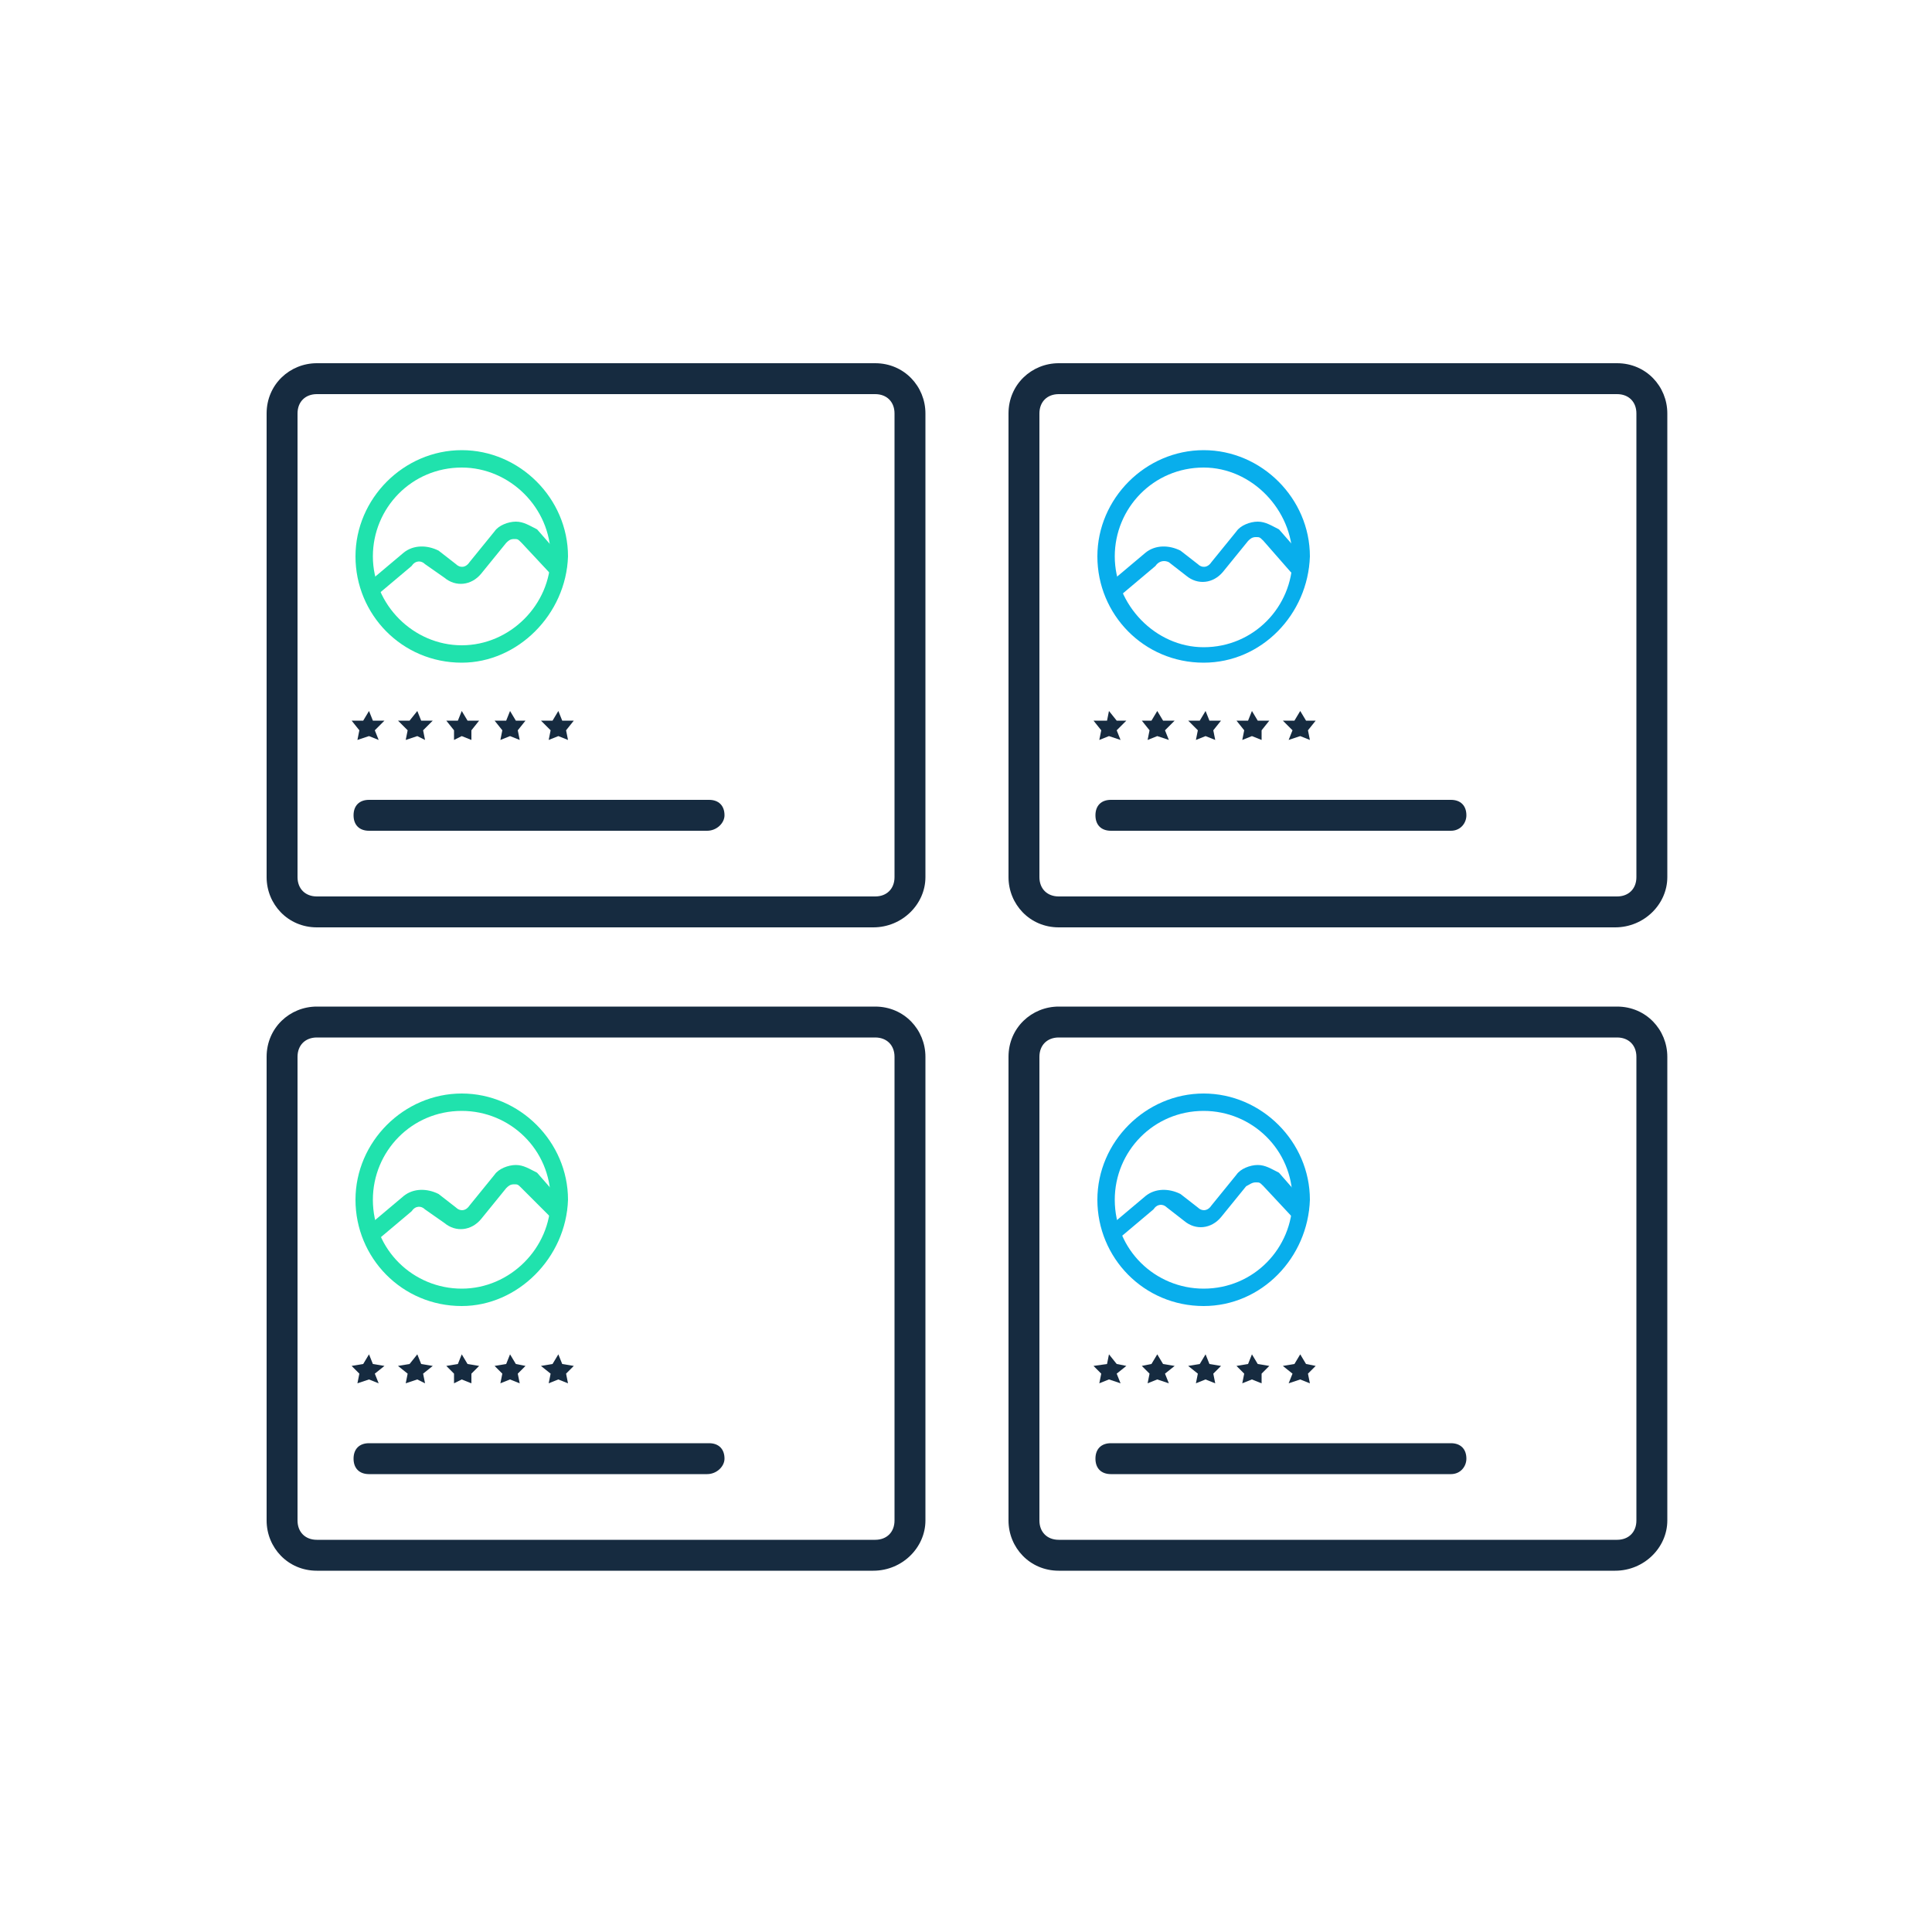 <?xml version="1.0" encoding="utf-8"?>
<!-- Generator: Adobe Illustrator 26.0.0, SVG Export Plug-In . SVG Version: 6.00 Build 0)  -->
<svg version="1.1" id="Layer_1" xmlns="http://www.w3.org/2000/svg" xmlns:xlink="http://www.w3.org/1999/xlink" x="0px" y="0px"
	 viewBox="0 0 100 100" style="enable-background:new 0 0 100 100;" xml:space="preserve">
<style type="text/css">
	.st0{fill:#162B40;}
	.st1{fill:#20E2AD;}
	.st2{fill:#08AEEC;}
</style>
<g>
	<g>
		<g>
			<g>
				<polygon class="st0" points="19.3,37.3 19.1,36.8 18.8,37.3 18.2,37.3 18.6,37.8 18.5,38.3 19.1,38.1 19.6,38.3 19.4,37.8 
					19.9,37.3 				"/>
			</g>
		</g>
		<g>
			<g>
				<polygon class="st0" points="21.8,37.3 21.6,36.8 21.2,37.3 20.6,37.3 21.1,37.8 21,38.3 21.6,38.1 22,38.3 21.9,37.8 
					22.4,37.3 				"/>
			</g>
		</g>
		<g>
			<g>
				<polygon class="st0" points="24.2,37.3 23.9,36.8 23.7,37.3 23.1,37.3 23.5,37.8 23.5,38.3 23.9,38.1 24.4,38.3 24.4,37.8 
					24.8,37.3 				"/>
			</g>
		</g>
		<g>
			<g>
				<polygon class="st0" points="27.2,37.3 26.7,37.3 26.4,36.8 26.2,37.3 25.6,37.3 26,37.8 25.9,38.3 26.4,38.1 26.9,38.3 
					26.8,37.8 				"/>
			</g>
		</g>
	</g>
	<g>
		<g>
			<polygon class="st0" points="29.7,37.3 29.1,37.3 28.9,36.8 28.6,37.3 28,37.3 28.5,37.8 28.4,38.3 28.9,38.1 29.4,38.3 
				29.3,37.8 			"/>
		</g>
	</g>
	<g>
		<g>
			<g>
				<path class="st1" d="M23.9,34.3c-3.1,0-5.5-2.5-5.5-5.5s2.5-5.5,5.5-5.5s5.5,2.5,5.5,5.5C29.3,31.8,26.8,34.3,23.9,34.3z
					 M23.9,24.2c-2.6,0-4.6,2.1-4.6,4.6s2.1,4.6,4.6,4.6s4.6-2.1,4.6-4.6S26.4,24.2,23.9,24.2z"/>
			</g>
		</g>
	</g>
	<g>
		<g>
			<g>
				<path class="st1" d="M19.2,31.1c-0.2,0-0.2-0.1-0.3-0.2c-0.2-0.2-0.2-0.4,0.1-0.7l1.9-1.6c0.5-0.4,1.2-0.4,1.8-0.1l0.9,0.7
					c0.2,0.2,0.5,0.2,0.7-0.1l1.3-1.6c0.2-0.3,0.7-0.5,1.1-0.5s0.7,0.2,1.1,0.4l1.4,1.6c0.2,0.2,0.2,0.4-0.1,0.7
					c-0.2,0.2-0.4,0.2-0.7-0.1L27,28.1c-0.2-0.2-0.2-0.2-0.4-0.2s-0.3,0.1-0.4,0.2l-1.3,1.6c-0.5,0.6-1.3,0.7-1.9,0.2L22,29.2
					c-0.2-0.2-0.5-0.2-0.7,0.1l-1.9,1.6C19.4,31,19.3,31.1,19.2,31.1z"/>
			</g>
		</g>
	</g>
	<g>
		<path class="st0" d="M45.2,48H16.4c-1.5,0-2.6-1.2-2.6-2.6v-24c0-1.5,1.2-2.6,2.6-2.6h28.9c1.5,0,2.6,1.2,2.6,2.6v24
			C47.9,46.8,46.7,48,45.2,48z M16.4,20.4c-0.6,0-1,0.4-1,1v24c0,0.6,0.4,1,1,1h28.9c0.6,0,1-0.4,1-1v-24c0-0.6-0.4-1-1-1
			C45.2,20.4,16.4,20.4,16.4,20.4z"/>
	</g>
	<g>
		<path class="st0" d="M36.6,43H19.1c-0.5,0-0.8-0.3-0.8-0.8c0-0.5,0.3-0.8,0.8-0.8h17.6c0.5,0,0.8,0.3,0.8,0.8
			C37.5,42.6,37.1,43,36.6,43z"/>
	</g>
	<g>
		<g>
			<g>
				<polygon class="st0" points="57.8,37.3 57.4,36.8 57.3,37.3 56.6,37.3 57,37.8 56.9,38.3 57.4,38.1 58,38.3 57.8,37.8 
					58.3,37.3 				"/>
			</g>
		</g>
		<g>
			<g>
				<polygon class="st0" points="60.2,37.3 59.9,36.8 59.6,37.3 59.1,37.3 59.5,37.8 59.4,38.3 59.9,38.1 60.5,38.3 60.3,37.8 
					60.8,37.3 				"/>
			</g>
		</g>
		<g>
			<g>
				<polygon class="st0" points="62.6,37.3 62.4,36.8 62.1,37.3 61.5,37.3 62,37.8 61.9,38.3 62.4,38.1 62.9,38.3 62.8,37.8 
					63.2,37.3 				"/>
			</g>
		</g>
		<g>
			<g>
				<polygon class="st0" points="65.7,37.3 65.1,37.3 64.8,36.8 64.6,37.3 64,37.3 64.4,37.8 64.3,38.3 64.8,38.1 65.3,38.3 
					65.3,37.8 				"/>
			</g>
		</g>
	</g>
	<g>
		<g>
			<polygon class="st0" points="68.1,37.3 67.6,37.3 67.3,36.8 67,37.3 66.4,37.3 66.9,37.8 66.7,38.3 67.3,38.1 67.8,38.3 
				67.7,37.8 			"/>
		</g>
	</g>
	<g>
		<g>
			<g>
				<path class="st2" d="M62.3,34.3c-3.1,0-5.5-2.5-5.5-5.5s2.5-5.5,5.5-5.5s5.5,2.5,5.5,5.5C67.7,31.8,65.3,34.3,62.3,34.3z
					 M62.3,24.2c-2.6,0-4.6,2.1-4.6,4.6s2.1,4.7,4.6,4.7c2.6,0,4.6-2.1,4.6-4.6S64.8,24.2,62.3,24.2z"/>
			</g>
		</g>
	</g>
	<g>
		<g>
			<g>
				<path class="st2" d="M57.6,31.1c-0.2,0-0.2-0.1-0.3-0.2c-0.2-0.2-0.2-0.4,0.1-0.7l1.9-1.6c0.5-0.4,1.2-0.4,1.8-0.1l0.9,0.7
					c0.2,0.2,0.5,0.2,0.7-0.1l1.3-1.6c0.2-0.3,0.7-0.5,1.1-0.5s0.7,0.2,1.1,0.4l1.4,1.6c0.2,0.2,0.2,0.4-0.1,0.7
					c-0.2,0.2-0.4,0.2-0.7-0.1l-1.4-1.6c-0.2-0.2-0.2-0.2-0.4-0.2c-0.2,0-0.3,0.1-0.4,0.2l-1.3,1.6c-0.5,0.6-1.3,0.7-1.9,0.2
					l-0.9-0.7C60.3,29,60,29,59.8,29.3l-1.9,1.6C57.8,31,57.8,31.1,57.6,31.1z"/>
			</g>
		</g>
	</g>
	<g>
		<path class="st0" d="M83.6,48H54.8c-1.5,0-2.6-1.2-2.6-2.6v-24c0-1.5,1.2-2.6,2.6-2.6h28.9c1.5,0,2.6,1.2,2.6,2.6v24
			C86.3,46.8,85.1,48,83.6,48z M54.8,20.4c-0.6,0-1,0.4-1,1v24c0,0.6,0.4,1,1,1h28.9c0.6,0,1-0.4,1-1v-24c0-0.6-0.4-1-1-1
			C83.6,20.4,54.8,20.4,54.8,20.4z"/>
	</g>
	<g>
		<path class="st0" d="M75.1,43H57.5c-0.5,0-0.8-0.3-0.8-0.8c0-0.5,0.3-0.8,0.8-0.8h17.6c0.5,0,0.8,0.3,0.8,0.8
			C75.9,42.6,75.6,43,75.1,43z"/>
	</g>
	<g>
		<g>
			<g>
				<g>
					<polygon class="st0" points="19.3,70.6 19.1,70.1 18.8,70.6 18.2,70.7 18.6,71.1 18.5,71.6 19.1,71.4 19.6,71.6 19.4,71.1 
						19.9,70.7 					"/>
				</g>
			</g>
			<g>
				<g>
					<polygon class="st0" points="21.8,70.6 21.6,70.1 21.2,70.6 20.6,70.7 21.1,71.1 21,71.6 21.6,71.4 22,71.6 21.9,71.1 
						22.4,70.7 					"/>
				</g>
			</g>
			<g>
				<g>
					<polygon class="st0" points="24.2,70.6 23.9,70.1 23.7,70.6 23.1,70.7 23.5,71.1 23.5,71.6 23.9,71.4 24.4,71.6 24.4,71.1 
						24.8,70.7 					"/>
				</g>
			</g>
			<g>
				<g>
					<polygon class="st0" points="27.2,70.7 26.7,70.6 26.4,70.1 26.2,70.6 25.6,70.7 26,71.1 25.9,71.6 26.4,71.4 26.9,71.6 
						26.8,71.1 					"/>
				</g>
			</g>
		</g>
		<g>
			<g>
				<polygon class="st0" points="29.7,70.7 29.1,70.6 28.9,70.1 28.6,70.6 28,70.7 28.5,71.1 28.4,71.6 28.9,71.4 29.4,71.6 
					29.3,71.1 				"/>
			</g>
		</g>
	</g>
	<g>
		<g>
			<g>
				<path class="st1" d="M23.9,67.6c-3.1,0-5.5-2.5-5.5-5.5s2.5-5.5,5.5-5.5s5.5,2.5,5.5,5.5C29.3,65.1,26.8,67.6,23.9,67.6z
					 M23.9,57.5c-2.6,0-4.6,2.1-4.6,4.6c0,2.6,2.1,4.6,4.6,4.6s4.6-2.1,4.6-4.6C28.5,59.5,26.4,57.5,23.9,57.5z"/>
			</g>
		</g>
	</g>
	<g>
		<g>
			<g>
				<path class="st1" d="M19.2,64.4c-0.2,0-0.2-0.1-0.3-0.2c-0.2-0.2-0.2-0.4,0.1-0.7l1.9-1.6c0.5-0.4,1.2-0.4,1.8-0.1l0.9,0.7
					c0.2,0.2,0.5,0.2,0.7-0.1l1.3-1.6c0.2-0.3,0.7-0.5,1.1-0.5s0.7,0.2,1.1,0.4l1.4,1.6c0.2,0.2,0.2,0.4-0.1,0.7
					c-0.2,0.2-0.4,0.2-0.7-0.1L27,61.5c-0.2-0.2-0.2-0.2-0.4-0.2s-0.3,0.1-0.4,0.2l-1.3,1.6c-0.5,0.6-1.3,0.7-1.9,0.2L22,62.6
					c-0.2-0.2-0.5-0.2-0.7,0.1l-1.9,1.6C19.4,64.3,19.3,64.4,19.2,64.4z"/>
			</g>
		</g>
	</g>
	<g>
		<path class="st0" d="M45.2,81.3H16.4c-1.5,0-2.6-1.2-2.6-2.6v-24c0-1.5,1.2-2.6,2.6-2.6h28.9c1.5,0,2.6,1.2,2.6,2.6v24
			C47.9,80.1,46.7,81.3,45.2,81.3z M16.4,53.7c-0.6,0-1,0.4-1,1v24c0,0.6,0.4,1,1,1h28.9c0.6,0,1-0.4,1-1v-24c0-0.6-0.4-1-1-1H16.4z
			"/>
	</g>
	<g>
		<path class="st0" d="M36.6,76.3H19.1c-0.5,0-0.8-0.3-0.8-0.8c0-0.5,0.3-0.8,0.8-0.8h17.6c0.5,0,0.8,0.3,0.8,0.8
			C37.5,75.9,37.1,76.3,36.6,76.3z"/>
	</g>
	<g>
		<g>
			<g>
				<polygon class="st0" points="57.8,70.6 57.4,70.1 57.3,70.6 56.6,70.7 57,71.1 56.9,71.6 57.4,71.4 58,71.6 57.8,71.1 
					58.3,70.7 				"/>
			</g>
		</g>
		<g>
			<g>
				<polygon class="st0" points="60.2,70.6 59.9,70.1 59.6,70.6 59.1,70.7 59.5,71.1 59.4,71.6 59.9,71.4 60.5,71.6 60.3,71.1 
					60.8,70.7 				"/>
			</g>
		</g>
		<g>
			<g>
				<polygon class="st0" points="62.6,70.6 62.4,70.1 62.1,70.6 61.5,70.7 62,71.1 61.9,71.6 62.4,71.4 62.9,71.6 62.8,71.1 
					63.2,70.7 				"/>
			</g>
		</g>
		<g>
			<g>
				<polygon class="st0" points="65.7,70.7 65.1,70.6 64.8,70.1 64.6,70.6 64,70.7 64.4,71.1 64.3,71.6 64.8,71.4 65.3,71.6 
					65.3,71.1 				"/>
			</g>
		</g>
	</g>
	<g>
		<g>
			<polygon class="st0" points="68.1,70.7 67.6,70.6 67.3,70.1 67,70.6 66.4,70.7 66.9,71.1 66.7,71.6 67.3,71.4 67.8,71.6 
				67.7,71.1 			"/>
		</g>
	</g>
	<g>
		<g>
			<g>
				<path class="st2" d="M62.3,67.6c-3.1,0-5.5-2.5-5.5-5.5s2.5-5.5,5.5-5.5s5.5,2.5,5.5,5.5C67.7,65.1,65.3,67.6,62.3,67.6z
					 M62.3,57.5c-2.6,0-4.6,2.1-4.6,4.6c0,2.6,2.1,4.6,4.6,4.6c2.6,0,4.6-2.1,4.6-4.6C66.9,59.5,64.8,57.5,62.3,57.5z"/>
			</g>
		</g>
	</g>
	<g>
		<g>
			<g>
				<path class="st2" d="M57.6,64.4c-0.2,0-0.2-0.1-0.3-0.2c-0.2-0.2-0.2-0.4,0.1-0.7l1.9-1.6c0.5-0.4,1.2-0.4,1.8-0.1l0.9,0.7
					c0.2,0.2,0.5,0.2,0.7-0.1l1.3-1.6c0.2-0.3,0.7-0.5,1.1-0.5s0.7,0.2,1.1,0.4l1.4,1.6c0.2,0.2,0.2,0.4-0.1,0.7
					c-0.2,0.2-0.4,0.2-0.7-0.1l-1.4-1.5c-0.2-0.2-0.2-0.2-0.4-0.2c-0.2,0-0.3,0.1-0.5,0.2l-1.3,1.6c-0.5,0.6-1.3,0.7-1.9,0.2
					l-0.9-0.7c-0.2-0.2-0.5-0.2-0.7,0.1l-1.9,1.6C57.8,64.3,57.8,64.4,57.6,64.4z"/>
			</g>
		</g>
	</g>
	<g>
		<path class="st0" d="M83.6,81.3H54.8c-1.5,0-2.6-1.2-2.6-2.6v-24c0-1.5,1.2-2.6,2.6-2.6h28.9c1.5,0,2.6,1.2,2.6,2.6v24
			C86.3,80.1,85.1,81.3,83.6,81.3z M54.8,53.7c-0.6,0-1,0.4-1,1v24c0,0.6,0.4,1,1,1h28.9c0.6,0,1-0.4,1-1v-24c0-0.6-0.4-1-1-1H54.8z
			"/>
	</g>
	<g>
		<path class="st0" d="M75.1,76.3H57.5c-0.5,0-0.8-0.3-0.8-0.8c0-0.5,0.3-0.8,0.8-0.8h17.6c0.5,0,0.8,0.3,0.8,0.8
			C75.9,75.9,75.6,76.3,75.1,76.3z"/>
	</g>
</g>
</svg>
